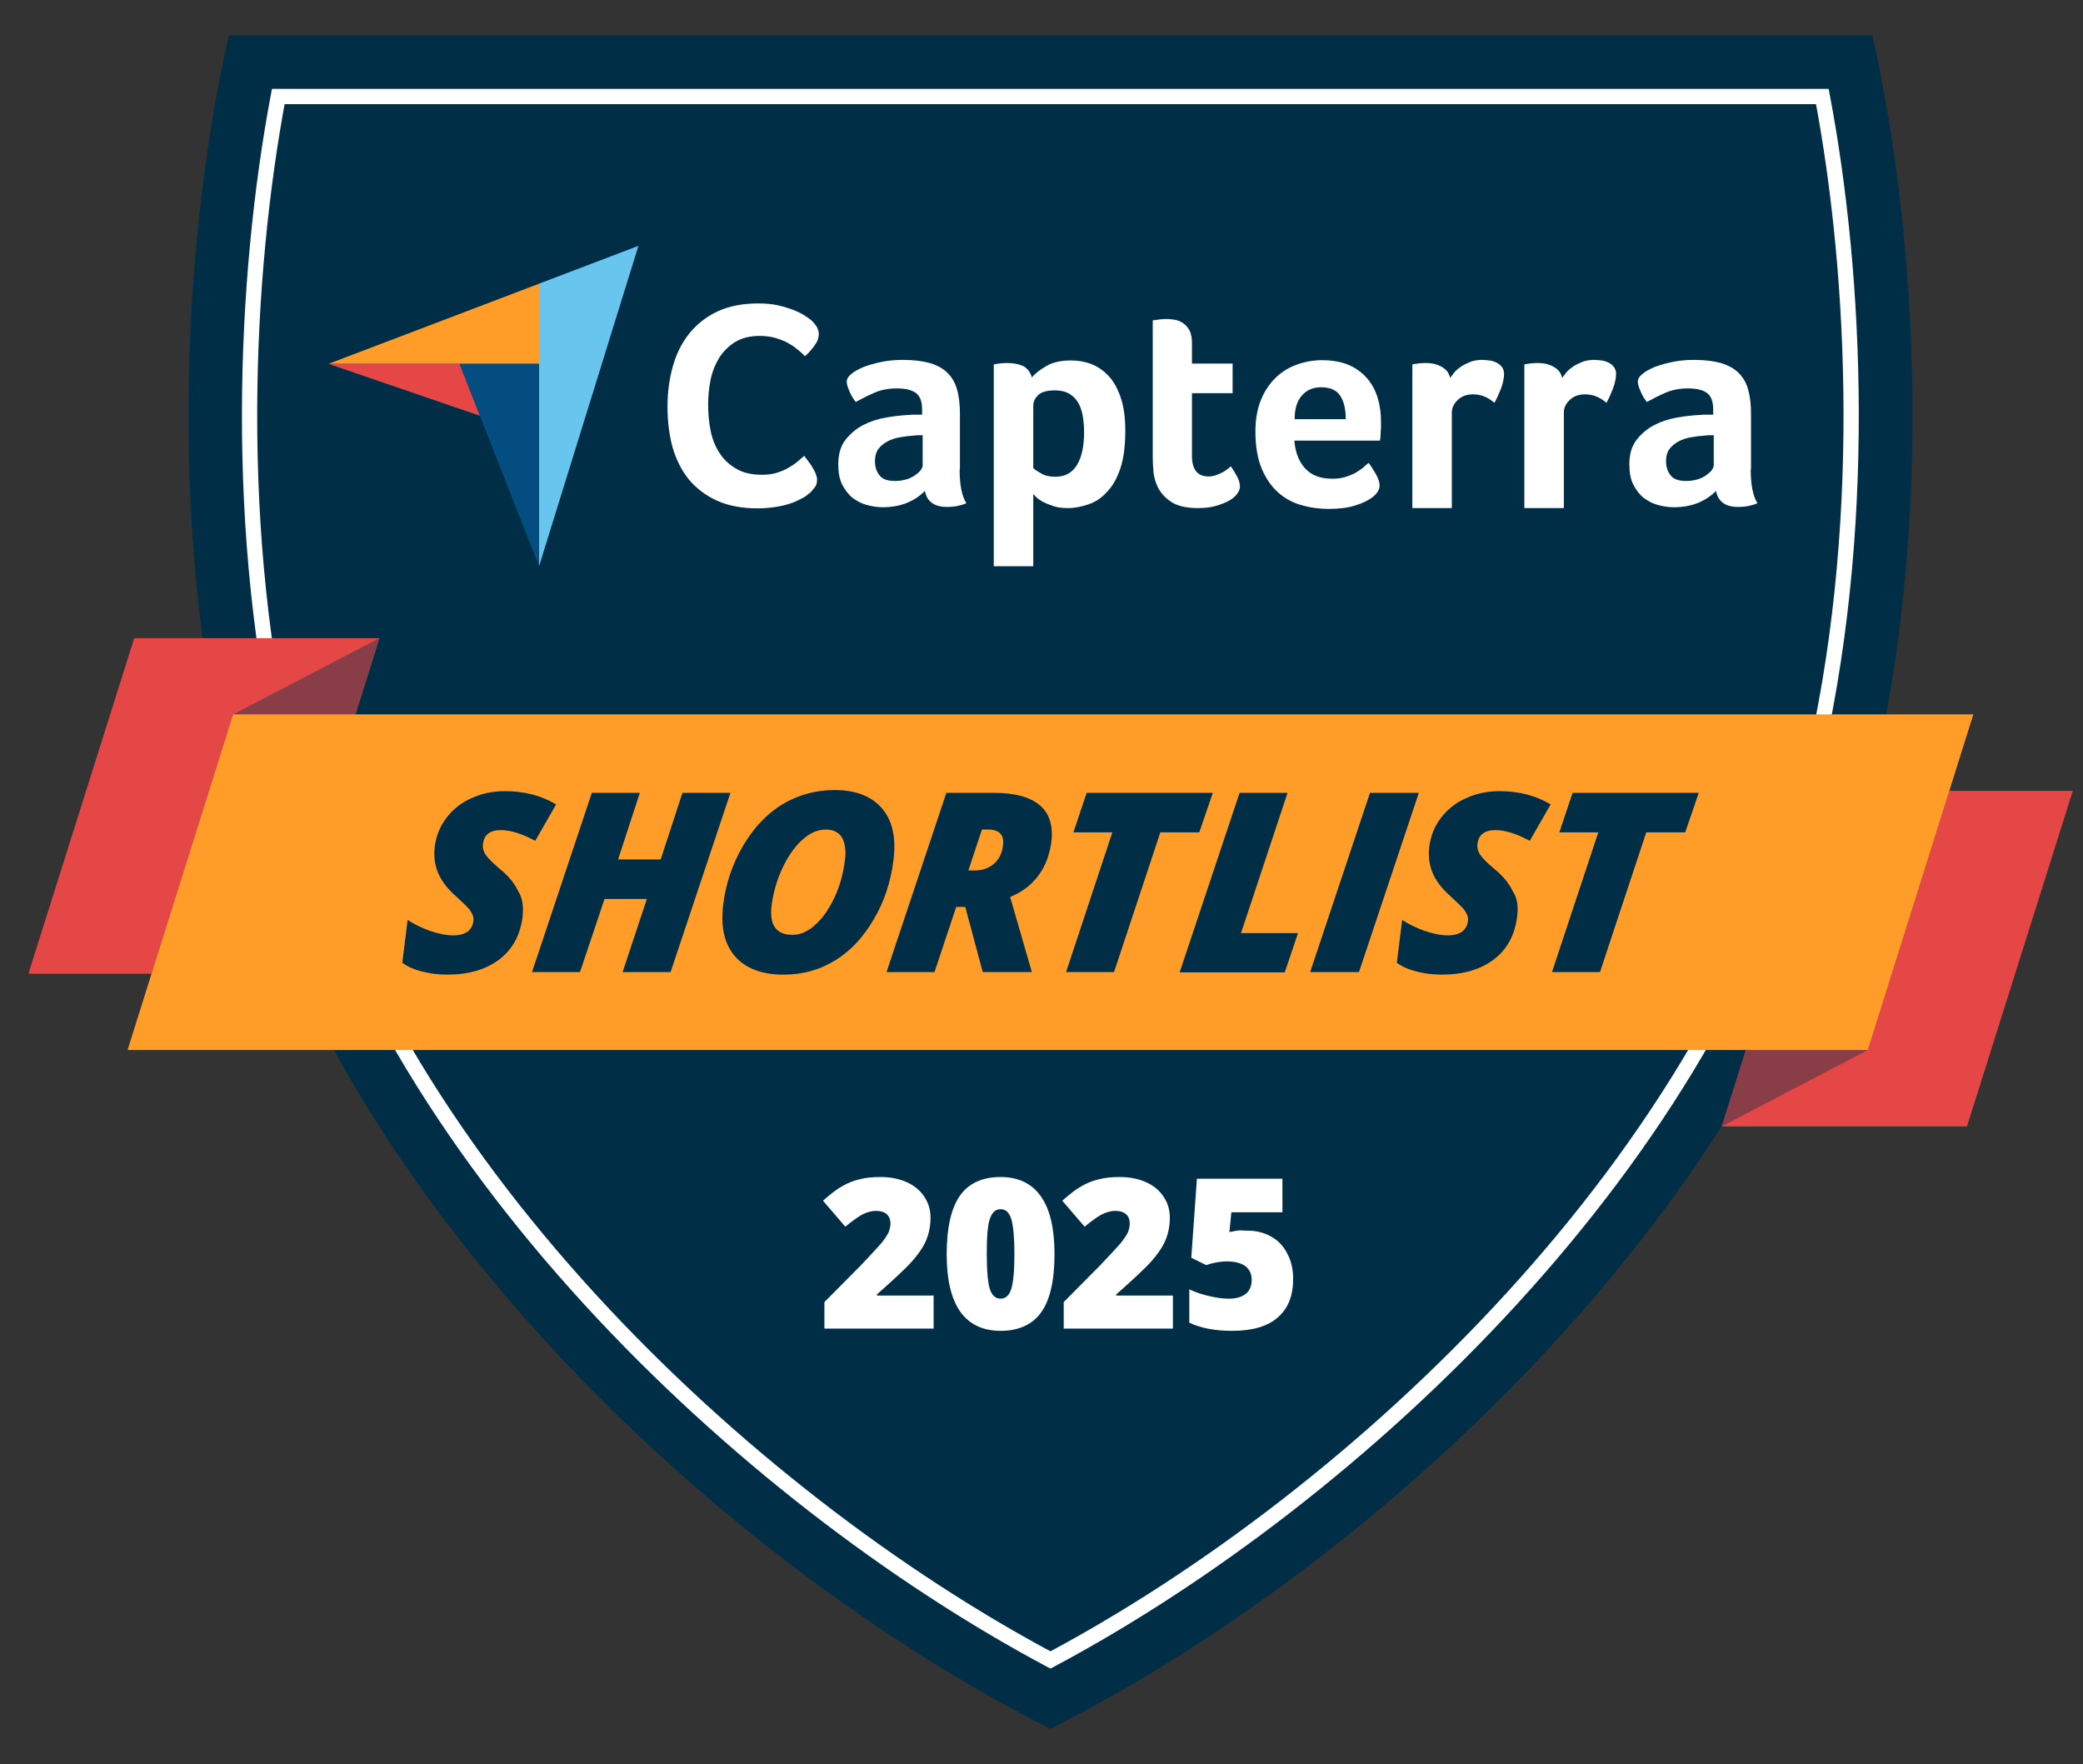 <svg width="111" height="94" viewBox="0 0 111 94" fill="none" xmlns="http://www.w3.org/2000/svg">
    <rect x="0" y="0" width="111" height="94" fill="#333333" stroke="none"/>
    <g clip-path="url(#clip0_16065_19990)">
        <path d="M99.698 41.932C94.419 63.891 73.574 83.247 55.977 92.121C38.395 83.247 17.535 63.891 12.256 41.932C8.721 27.238 9.97 11.627 12.195 1.881H99.773C101.984 11.627 103.233 27.238 99.698 41.932Z" fill="#002E47"/>
        <path d="M55.977 88.451C39.583 79.713 20.317 61.559 15.414 41.18C12.346 28.441 13.038 14.68 14.828 5.144H97.111C98.916 14.695 99.593 28.456 96.525 41.195C91.637 61.559 72.386 79.713 55.977 88.451Z" stroke="white" stroke-width="0.813" stroke-miterlimit="10"/>
        <path d="M1.513 51.887L7.153 34.005H20.223L14.582 51.887H1.513Z" fill="#E54747"/>
        <g opacity="0.4">
            <path d="M6.8 55.948L12.425 38.065L20.215 34.005L14.575 51.887L6.8 55.948Z" fill="#002E47"/>
        </g>
        <path d="M110.457 42.141L104.817 60.024H91.747L97.387 42.141H110.457Z" fill="#E54747"/>
        <g opacity="0.4">
            <path d="M105.163 38.066L99.538 55.949L91.747 60.024L97.387 42.142L105.163 38.066Z" fill="#002E47"/>
        </g>
        <path d="M105.158 38.066L99.534 55.949H6.797L12.422 38.066H105.158Z" fill="#FF9D28"/>
        <path d="M27.845 48.865C27.724 49.827 27.318 50.579 26.611 51.121C25.904 51.662 24.972 51.933 23.829 51.933C23.348 51.933 22.896 51.873 22.49 51.767C22.069 51.662 21.723 51.512 21.438 51.301L21.723 49.015C22.054 49.241 22.46 49.436 22.911 49.602C23.363 49.752 23.784 49.842 24.16 49.842C24.476 49.842 24.731 49.767 24.912 49.647C25.092 49.511 25.198 49.316 25.228 49.075C25.243 48.955 25.228 48.85 25.183 48.745C25.137 48.639 25.077 48.534 25.002 48.444C24.912 48.338 24.686 48.113 24.31 47.767C23.844 47.361 23.528 46.94 23.348 46.519C23.167 46.097 23.107 45.616 23.167 45.12C23.242 44.548 23.438 44.037 23.784 43.586C24.13 43.135 24.566 42.774 25.122 42.533C25.679 42.277 26.265 42.157 26.912 42.157C27.95 42.157 28.867 42.398 29.634 42.864L28.521 44.804C27.829 44.428 27.213 44.233 26.686 44.233C26.401 44.233 26.19 44.293 26.025 44.413C25.859 44.533 25.769 44.714 25.739 44.954C25.709 45.165 25.754 45.361 25.889 45.556C26.01 45.736 26.265 45.992 26.626 46.293C27.093 46.669 27.423 47.075 27.619 47.496C27.845 47.842 27.905 48.323 27.845 48.865Z" fill="#002E47"/>
        <path d="M35.734 51.798H33.177L34.471 47.902H32.215L30.906 51.798H28.35L31.538 42.247H34.095L32.937 45.797H35.208L36.366 42.247H38.923L35.734 51.798Z" fill="#002E47"/>
        <path d="M44.474 42.097C45.602 42.097 46.444 42.428 47 43.075C47.557 43.722 47.752 44.624 47.617 45.782C47.482 46.94 47.136 48.008 46.579 48.956C46.023 49.918 45.346 50.655 44.519 51.166C43.692 51.678 42.774 51.934 41.767 51.934C40.593 51.934 39.736 51.603 39.165 50.956C38.608 50.309 38.398 49.407 38.533 48.249C38.668 47.091 39.029 46.038 39.601 45.06C40.172 44.098 40.864 43.361 41.706 42.849C42.549 42.353 43.466 42.097 44.474 42.097ZM45.03 45.797C45.09 45.301 45.03 44.91 44.865 44.624C44.684 44.338 44.398 44.203 44.007 44.203C43.571 44.203 43.15 44.383 42.744 44.76C42.338 45.12 41.992 45.632 41.691 46.264C41.391 46.91 41.21 47.557 41.12 48.234C40.984 49.286 41.36 49.813 42.233 49.813C42.654 49.813 43.06 49.633 43.451 49.272C43.857 48.91 44.188 48.414 44.474 47.813C44.759 47.196 44.94 46.534 45.03 45.797Z" fill="#002E47"/>
        <path d="M50.956 48.324L49.798 51.798H47.241L50.43 42.247H52.956C54.054 42.247 54.867 42.458 55.393 42.894C55.919 43.33 56.13 43.992 56.025 44.864C55.934 45.541 55.709 46.143 55.348 46.639C54.972 47.15 54.475 47.526 53.829 47.797L54.987 51.798H52.37L51.437 48.324H50.956ZM51.603 46.383H51.934C52.355 46.383 52.686 46.263 52.971 46.022C53.242 45.782 53.408 45.451 53.453 45.03C53.483 44.759 53.438 44.548 53.302 44.413C53.167 44.278 52.956 44.203 52.671 44.203H52.325L51.603 46.383Z" fill="#002E47"/>
        <path d="M59.365 51.798H56.809L59.275 44.353H57.2L57.907 42.247H64.629L63.907 44.353H61.832L59.365 51.798Z" fill="#002E47"/>
        <path d="M62.867 51.798L66.056 42.247H68.612L66.131 49.722H69.169L68.462 51.813H62.867V51.798Z" fill="#002E47"/>
        <path d="M69.816 51.798L73.005 42.247H75.607L72.418 51.798H69.816Z" fill="#002E47"/>
        <path d="M80.842 48.865C80.721 49.827 80.315 50.579 79.608 51.121C78.901 51.662 77.969 51.933 76.826 51.933C76.345 51.933 75.894 51.873 75.487 51.767C75.066 51.662 74.72 51.512 74.435 51.301L74.72 49.015C75.051 49.241 75.457 49.436 75.909 49.602C76.36 49.752 76.781 49.842 77.157 49.842C77.473 49.842 77.728 49.767 77.909 49.647C78.089 49.511 78.195 49.316 78.225 49.075C78.24 48.955 78.225 48.85 78.18 48.745C78.134 48.639 78.074 48.534 77.999 48.444C77.909 48.338 77.683 48.113 77.307 47.767C76.841 47.361 76.525 46.94 76.345 46.519C76.164 46.097 76.104 45.616 76.164 45.12C76.239 44.548 76.435 44.037 76.781 43.586C77.127 43.135 77.563 42.774 78.119 42.533C78.676 42.277 79.262 42.157 79.909 42.157C80.947 42.157 81.864 42.398 82.631 42.864L81.518 44.804C80.827 44.428 80.21 44.233 79.683 44.233C79.398 44.233 79.187 44.293 79.022 44.413C78.856 44.533 78.766 44.714 78.736 44.954C78.706 45.165 78.751 45.361 78.886 45.556C79.007 45.736 79.262 45.992 79.623 46.293C80.09 46.669 80.421 47.075 80.616 47.496C80.857 47.842 80.917 48.323 80.842 48.865Z" fill="#002E47"/>
        <path d="M85.26 51.798H82.703L85.17 44.353H83.094L83.801 42.247H90.524L89.802 44.353H87.727L85.26 51.798Z" fill="#002E47"/>
        <path d="M17.507 19.387H24.485H28.727V15.116L17.507 19.387Z" fill="#FF9D28"/>
        <path d="M28.726 15.116V30.172L34.02 13.101L28.726 15.116Z" fill="#68C5ED"/>
        <path d="M28.725 19.388H24.483L28.725 30.171V19.388Z" fill="#044D80"/>
        <path d="M17.507 19.388L25.568 22.155L24.485 19.388H17.507Z" fill="#E54747"/>
        <path d="M43.211 26.216C43.151 26.276 43.045 26.351 42.91 26.456C42.759 26.547 42.579 26.637 42.353 26.742C42.128 26.832 41.842 26.922 41.511 26.983C41.18 27.043 40.789 27.088 40.368 27.088C39.541 27.088 38.819 26.953 38.217 26.682C37.616 26.411 37.119 26.035 36.713 25.554C36.322 25.073 36.037 24.501 35.841 23.839C35.661 23.178 35.57 22.456 35.57 21.659C35.57 20.861 35.676 20.14 35.871 19.463C36.067 18.786 36.367 18.214 36.773 17.718C37.18 17.237 37.676 16.846 38.278 16.575C38.879 16.304 39.586 16.169 40.398 16.169C40.804 16.169 41.165 16.199 41.481 16.274C41.797 16.349 42.083 16.44 42.323 16.53C42.564 16.635 42.759 16.725 42.925 16.846C43.09 16.951 43.211 17.041 43.286 17.116C43.376 17.207 43.451 17.297 43.526 17.417C43.587 17.538 43.632 17.658 43.632 17.793C43.632 18.004 43.557 18.214 43.406 18.41C43.256 18.62 43.09 18.816 42.895 18.981C42.775 18.861 42.639 18.726 42.474 18.605C42.323 18.47 42.143 18.365 41.962 18.259C41.767 18.154 41.556 18.079 41.316 18.004C41.075 17.944 40.804 17.898 40.503 17.898C39.977 17.898 39.541 18.004 39.195 18.214C38.834 18.425 38.563 18.711 38.338 19.042C38.127 19.387 37.962 19.779 37.871 20.215C37.781 20.651 37.736 21.102 37.736 21.568C37.736 22.05 37.781 22.531 37.871 22.967C37.962 23.418 38.127 23.809 38.353 24.155C38.578 24.501 38.879 24.772 39.24 24.982C39.601 25.193 40.052 25.298 40.594 25.298C40.879 25.298 41.15 25.268 41.391 25.193C41.631 25.118 41.842 25.027 42.023 24.922C42.203 24.817 42.368 24.712 42.504 24.591C42.639 24.471 42.759 24.381 42.85 24.291C42.91 24.366 42.985 24.456 43.06 24.561C43.135 24.666 43.226 24.772 43.286 24.892C43.361 25.012 43.421 25.118 43.466 25.238C43.511 25.358 43.541 25.464 43.541 25.554C43.541 25.689 43.511 25.81 43.466 25.9C43.406 25.99 43.316 26.095 43.211 26.216Z" fill="white"/>
        <path d="M51.137 25.012C51.137 25.84 51.257 26.441 51.498 26.817C51.318 26.892 51.137 26.937 50.987 26.968C50.821 26.998 50.656 27.013 50.49 27.013C50.114 27.013 49.844 26.937 49.648 26.787C49.453 26.637 49.332 26.426 49.287 26.155C49.062 26.396 48.761 26.607 48.385 26.772C48.009 26.937 47.558 27.028 47.031 27.028C46.745 27.028 46.475 26.983 46.189 26.907C45.903 26.832 45.663 26.697 45.437 26.531C45.211 26.351 45.031 26.11 44.88 25.824C44.73 25.524 44.67 25.163 44.67 24.742C44.67 24.215 44.79 23.779 45.046 23.448C45.302 23.117 45.617 22.846 45.993 22.651C46.369 22.456 46.791 22.32 47.227 22.245C47.663 22.17 48.084 22.125 48.445 22.11C48.565 22.095 48.686 22.095 48.806 22.095H49.137V21.809C49.137 21.403 49.032 21.117 48.821 20.951C48.61 20.786 48.264 20.696 47.798 20.696C47.362 20.696 46.956 20.771 46.61 20.921C46.264 21.072 45.933 21.237 45.602 21.418C45.452 21.237 45.347 21.042 45.257 20.831C45.166 20.621 45.121 20.455 45.121 20.35C45.121 20.2 45.196 20.064 45.362 19.929C45.527 19.793 45.738 19.673 46.023 19.553C46.309 19.448 46.625 19.357 46.986 19.282C47.347 19.207 47.723 19.177 48.129 19.177C48.686 19.177 49.152 19.237 49.543 19.342C49.934 19.462 50.25 19.628 50.49 19.869C50.731 20.109 50.911 20.41 51.002 20.771C51.107 21.132 51.152 21.553 51.152 22.034V25.012H51.137ZM49.152 23.192H48.941C48.866 23.192 48.791 23.192 48.731 23.207C48.475 23.223 48.219 23.253 47.964 23.298C47.708 23.343 47.482 23.418 47.287 23.523C47.091 23.629 46.926 23.764 46.806 23.929C46.685 24.095 46.625 24.305 46.625 24.576C46.625 24.862 46.7 25.118 46.866 25.328C47.031 25.539 47.302 25.629 47.708 25.629C47.904 25.629 48.084 25.599 48.264 25.554C48.445 25.509 48.595 25.433 48.731 25.343C48.866 25.253 48.971 25.163 49.047 25.072C49.122 24.967 49.167 24.877 49.167 24.802V23.192H49.152Z" fill="white"/>
        <path d="M54.986 20.109C55.152 19.914 55.408 19.703 55.754 19.508C56.099 19.297 56.551 19.207 57.077 19.207C57.453 19.207 57.814 19.267 58.16 19.402C58.506 19.538 58.807 19.748 59.077 20.034C59.348 20.32 59.559 20.711 59.724 21.192C59.889 21.673 59.965 22.26 59.965 22.967C59.965 23.779 59.874 24.456 59.694 24.982C59.514 25.509 59.273 25.93 58.972 26.23C58.686 26.546 58.355 26.757 57.995 26.877C57.633 26.997 57.273 27.073 56.912 27.073C56.611 27.073 56.355 27.043 56.13 26.967C55.904 26.892 55.723 26.817 55.573 26.742C55.423 26.652 55.302 26.576 55.212 26.486C55.137 26.396 55.077 26.351 55.062 26.321V30.171H52.956V19.417C53.001 19.402 53.076 19.402 53.136 19.387C53.197 19.372 53.272 19.372 53.362 19.357C53.452 19.357 53.543 19.342 53.663 19.342C54.009 19.342 54.295 19.402 54.535 19.508C54.761 19.643 54.911 19.838 54.986 20.109ZM57.769 23.012C57.769 22.696 57.739 22.41 57.694 22.14C57.648 21.869 57.558 21.628 57.438 21.433C57.318 21.237 57.167 21.087 56.957 20.966C56.761 20.861 56.52 20.801 56.22 20.801C55.784 20.801 55.483 20.891 55.317 21.057C55.152 21.222 55.062 21.403 55.062 21.613V24.937C55.137 25.027 55.287 25.117 55.498 25.238C55.708 25.358 55.949 25.403 56.235 25.403C56.761 25.403 57.137 25.193 57.393 24.772C57.648 24.351 57.769 23.764 57.769 23.012Z" fill="white"/>
        <path d="M61.593 25.704C61.518 25.494 61.473 25.268 61.458 25.043C61.443 24.817 61.428 24.576 61.428 24.351V17.072C61.503 17.056 61.578 17.056 61.653 17.041C61.728 17.026 61.804 17.026 61.879 17.011C61.954 17.011 62.044 16.996 62.12 16.996C62.285 16.996 62.45 17.011 62.616 17.041C62.781 17.072 62.932 17.132 63.067 17.237C63.203 17.327 63.308 17.463 63.398 17.628C63.473 17.794 63.518 18.004 63.518 18.26V19.373H65.684V20.952H63.518V24.291C63.518 25.028 63.819 25.389 64.406 25.389C64.556 25.389 64.691 25.359 64.812 25.314C64.947 25.268 65.052 25.208 65.158 25.163C65.263 25.103 65.353 25.043 65.428 24.983C65.504 24.922 65.564 24.877 65.594 24.847C65.744 25.073 65.865 25.283 65.955 25.449C66.03 25.614 66.075 25.78 66.075 25.93C66.075 26.066 66.015 26.201 65.91 26.336C65.804 26.471 65.654 26.592 65.459 26.697C65.263 26.802 65.022 26.893 64.752 26.968C64.481 27.043 64.165 27.073 63.834 27.073C63.187 27.073 62.691 26.953 62.345 26.697C61.984 26.442 61.728 26.111 61.593 25.704Z" fill="white"/>
        <path d="M71.005 25.509C71.261 25.509 71.487 25.478 71.682 25.418C71.878 25.358 72.058 25.283 72.209 25.208C72.359 25.117 72.494 25.027 72.615 24.937C72.735 24.832 72.825 24.741 72.93 24.666C73.051 24.817 73.186 25.027 73.322 25.268C73.457 25.509 73.517 25.719 73.517 25.869C73.517 26.095 73.382 26.306 73.126 26.501C72.915 26.666 72.6 26.817 72.209 26.937C71.817 27.058 71.351 27.118 70.81 27.118C70.329 27.118 69.847 27.058 69.381 26.922C68.915 26.802 68.494 26.576 68.133 26.261C67.772 25.945 67.471 25.523 67.245 24.997C67.02 24.471 66.899 23.809 66.899 22.997C66.899 22.335 67.005 21.764 67.2 21.297C67.396 20.816 67.666 20.425 67.997 20.109C68.328 19.793 68.704 19.568 69.14 19.417C69.561 19.267 69.998 19.192 70.434 19.192C71.005 19.192 71.502 19.282 71.908 19.462C72.314 19.643 72.63 19.898 72.885 20.199C73.141 20.515 73.322 20.861 73.427 21.252C73.547 21.643 73.592 22.064 73.592 22.5V22.726C73.592 22.816 73.592 22.892 73.577 22.997C73.577 23.087 73.562 23.177 73.562 23.267C73.562 23.358 73.547 23.433 73.532 23.478H68.975C69.02 24.05 69.186 24.531 69.501 24.907C69.847 25.313 70.329 25.509 71.005 25.509ZM71.712 22.32C71.712 21.824 71.622 21.402 71.427 21.102C71.231 20.786 70.885 20.636 70.389 20.636C69.968 20.636 69.622 20.786 69.366 21.087C69.11 21.387 68.99 21.794 68.99 22.335H71.712V22.32Z" fill="white"/>
        <path d="M77.276 20.139C77.336 20.049 77.427 19.944 77.517 19.823C77.622 19.703 77.742 19.613 77.893 19.508C78.043 19.417 78.209 19.342 78.389 19.267C78.57 19.207 78.765 19.177 78.976 19.177C79.096 19.177 79.231 19.192 79.367 19.207C79.502 19.222 79.637 19.267 79.758 19.327C79.878 19.387 79.968 19.462 80.043 19.568C80.119 19.673 80.149 19.793 80.149 19.929C80.149 20.154 80.089 20.425 79.983 20.711C79.863 21.012 79.758 21.252 79.637 21.463C79.457 21.312 79.291 21.207 79.111 21.132C78.93 21.057 78.735 21.012 78.494 21.012C78.178 21.012 77.908 21.102 77.697 21.297C77.487 21.493 77.366 21.718 77.366 21.974V27.073H75.261V19.417C75.306 19.402 75.381 19.402 75.441 19.387C75.501 19.372 75.577 19.372 75.652 19.357C75.727 19.357 75.832 19.342 75.953 19.342C76.284 19.342 76.569 19.402 76.81 19.538C77.066 19.673 77.216 19.869 77.276 20.139Z" fill="white"/>
        <path d="M83.245 20.139C83.305 20.049 83.395 19.944 83.486 19.823C83.591 19.703 83.711 19.613 83.862 19.508C84.012 19.417 84.177 19.342 84.358 19.267C84.538 19.207 84.734 19.177 84.944 19.177C85.065 19.177 85.2 19.192 85.335 19.207C85.471 19.222 85.606 19.267 85.726 19.327C85.847 19.387 85.937 19.462 86.012 19.568C86.087 19.673 86.118 19.793 86.118 19.929C86.118 20.154 86.057 20.425 85.952 20.711C85.832 21.012 85.726 21.252 85.606 21.463C85.426 21.312 85.26 21.207 85.08 21.132C84.899 21.057 84.704 21.012 84.463 21.012C84.147 21.012 83.876 21.102 83.666 21.297C83.455 21.493 83.335 21.718 83.335 21.974V27.073H81.23V19.417C81.275 19.402 81.35 19.402 81.41 19.387C81.47 19.372 81.545 19.372 81.621 19.357C81.696 19.357 81.801 19.342 81.921 19.342C82.252 19.342 82.538 19.402 82.779 19.538C83.034 19.673 83.185 19.869 83.245 20.139Z" fill="white"/>
        <path d="M93.293 25.012C93.293 25.84 93.414 26.441 93.654 26.817C93.474 26.892 93.293 26.937 93.143 26.968C92.978 26.998 92.812 27.013 92.647 27.013C92.271 27.013 92 26.937 91.804 26.787C91.609 26.637 91.489 26.426 91.444 26.155C91.218 26.396 90.917 26.607 90.541 26.772C90.165 26.937 89.714 27.028 89.188 27.028C88.902 27.028 88.631 26.983 88.345 26.907C88.059 26.832 87.819 26.697 87.593 26.531C87.368 26.351 87.187 26.11 87.037 25.824C86.886 25.524 86.826 25.163 86.826 24.742C86.826 24.215 86.947 23.779 87.202 23.448C87.458 23.117 87.774 22.846 88.15 22.651C88.526 22.456 88.947 22.32 89.383 22.245C89.819 22.17 90.24 22.125 90.601 22.11C90.722 22.095 90.842 22.095 90.962 22.095H91.293V21.809C91.293 21.403 91.188 21.117 90.977 20.951C90.767 20.786 90.421 20.696 89.954 20.696C89.518 20.696 89.112 20.771 88.766 20.921C88.42 21.072 88.09 21.237 87.759 21.418C87.608 21.237 87.503 21.042 87.413 20.831C87.323 20.621 87.277 20.455 87.277 20.35C87.277 20.2 87.353 20.064 87.518 19.929C87.683 19.793 87.894 19.673 88.18 19.553C88.466 19.448 88.781 19.357 89.142 19.282C89.503 19.207 89.879 19.177 90.285 19.177C90.842 19.177 91.308 19.237 91.699 19.342C92.09 19.462 92.406 19.628 92.647 19.869C92.887 20.109 93.068 20.41 93.158 20.771C93.263 21.132 93.308 21.553 93.308 22.034V25.012H93.293ZM91.308 23.192H91.097C91.022 23.192 90.947 23.192 90.887 23.207C90.631 23.223 90.376 23.253 90.12 23.298C89.864 23.343 89.639 23.418 89.443 23.523C89.248 23.629 89.082 23.764 88.962 23.929C88.841 24.095 88.781 24.305 88.781 24.576C88.781 24.862 88.857 25.118 89.022 25.328C89.188 25.539 89.458 25.629 89.864 25.629C90.06 25.629 90.24 25.599 90.421 25.554C90.601 25.509 90.752 25.433 90.887 25.343C91.022 25.253 91.128 25.163 91.203 25.072C91.278 24.967 91.323 24.877 91.323 24.802V23.192H91.308Z" fill="white"/>
        <path d="M49.722 70.793H43.932V69.38L45.887 67.409C46.443 66.823 46.804 66.432 46.985 66.221C47.15 66.011 47.27 65.83 47.346 65.68C47.406 65.529 47.451 65.364 47.451 65.199C47.451 64.988 47.391 64.823 47.255 64.702C47.12 64.582 46.925 64.522 46.684 64.522C46.428 64.522 46.173 64.597 45.917 64.732C45.661 64.883 45.376 65.093 45.045 65.364L43.856 63.98C44.263 63.619 44.608 63.349 44.894 63.198C45.18 63.033 45.481 62.913 45.812 62.837C46.142 62.747 46.519 62.717 46.925 62.717C47.436 62.717 47.902 62.807 48.308 62.988C48.714 63.168 49.03 63.424 49.256 63.77C49.481 64.101 49.587 64.477 49.587 64.898C49.587 65.214 49.542 65.499 49.466 65.77C49.391 66.041 49.271 66.297 49.105 66.552C48.94 66.808 48.729 67.079 48.459 67.364C48.188 67.65 47.616 68.192 46.729 68.974V69.034H49.752V70.793H49.722Z" fill="white"/>
        <path d="M56.193 66.823C56.193 68.237 55.952 69.275 55.486 69.921C55.019 70.583 54.282 70.914 53.32 70.914C52.372 70.914 51.651 70.568 51.169 69.891C50.688 69.2 50.447 68.192 50.447 66.838C50.447 65.424 50.688 64.372 51.154 63.71C51.62 63.048 52.357 62.717 53.32 62.717C54.267 62.717 54.989 63.063 55.471 63.755C55.952 64.432 56.193 65.455 56.193 66.823ZM52.583 66.823C52.583 67.726 52.643 68.342 52.748 68.688C52.854 69.019 53.049 69.2 53.32 69.2C53.591 69.2 53.786 69.019 53.891 68.673C53.997 68.327 54.057 67.711 54.057 66.823C54.057 65.936 53.997 65.319 53.891 64.958C53.771 64.597 53.591 64.432 53.32 64.432C53.049 64.432 52.869 64.597 52.748 64.943C52.628 65.289 52.583 65.906 52.583 66.823Z" fill="white"/>
        <path d="M62.474 70.794H56.684V69.38L58.639 67.41C59.195 66.823 59.556 66.432 59.737 66.222C59.902 66.011 60.023 65.831 60.098 65.68C60.158 65.53 60.203 65.364 60.203 65.199C60.203 64.988 60.143 64.823 60.007 64.703C59.872 64.582 59.677 64.522 59.436 64.522C59.18 64.522 58.925 64.597 58.669 64.733C58.413 64.883 58.127 65.094 57.797 65.364L56.608 63.981C57.014 63.62 57.36 63.349 57.646 63.199C57.932 63.033 58.233 62.913 58.564 62.838C58.895 62.747 59.27 62.717 59.677 62.717C60.188 62.717 60.654 62.807 61.06 62.988C61.466 63.169 61.782 63.424 62.008 63.77C62.233 64.101 62.339 64.477 62.339 64.898C62.339 65.214 62.294 65.5 62.218 65.77C62.143 66.041 62.023 66.297 61.857 66.552C61.692 66.808 61.481 67.079 61.211 67.365C60.94 67.65 60.368 68.192 59.481 68.974V69.034H62.504V70.794H62.474Z" fill="white"/>
        <path d="M66.489 65.575C66.941 65.575 67.362 65.68 67.738 65.891C68.114 66.101 68.399 66.402 68.595 66.793C68.805 67.184 68.911 67.635 68.911 68.147C68.911 69.034 68.64 69.726 68.099 70.192C67.557 70.674 66.745 70.914 65.662 70.914C64.73 70.914 63.978 70.764 63.376 70.478V68.703C63.692 68.854 64.053 68.974 64.444 69.064C64.835 69.154 65.181 69.2 65.466 69.2C65.873 69.2 66.173 69.109 66.384 68.944C66.594 68.778 66.7 68.523 66.7 68.192C66.7 67.891 66.594 67.65 66.369 67.47C66.143 67.305 65.812 67.214 65.376 67.214C65.045 67.214 64.669 67.275 64.278 67.41L63.481 67.019L63.782 62.808H68.339V64.597H65.617L65.512 65.65C65.797 65.59 65.993 65.56 66.113 65.56C66.279 65.575 66.384 65.575 66.489 65.575Z" fill="white"/>
    </g>
    <defs>
        <clipPath id="clip0_16065_19990">
            <rect width="109.98" height="94" fill="white" transform="translate(0.85)"/>
        </clipPath>
    </defs>
</svg>
